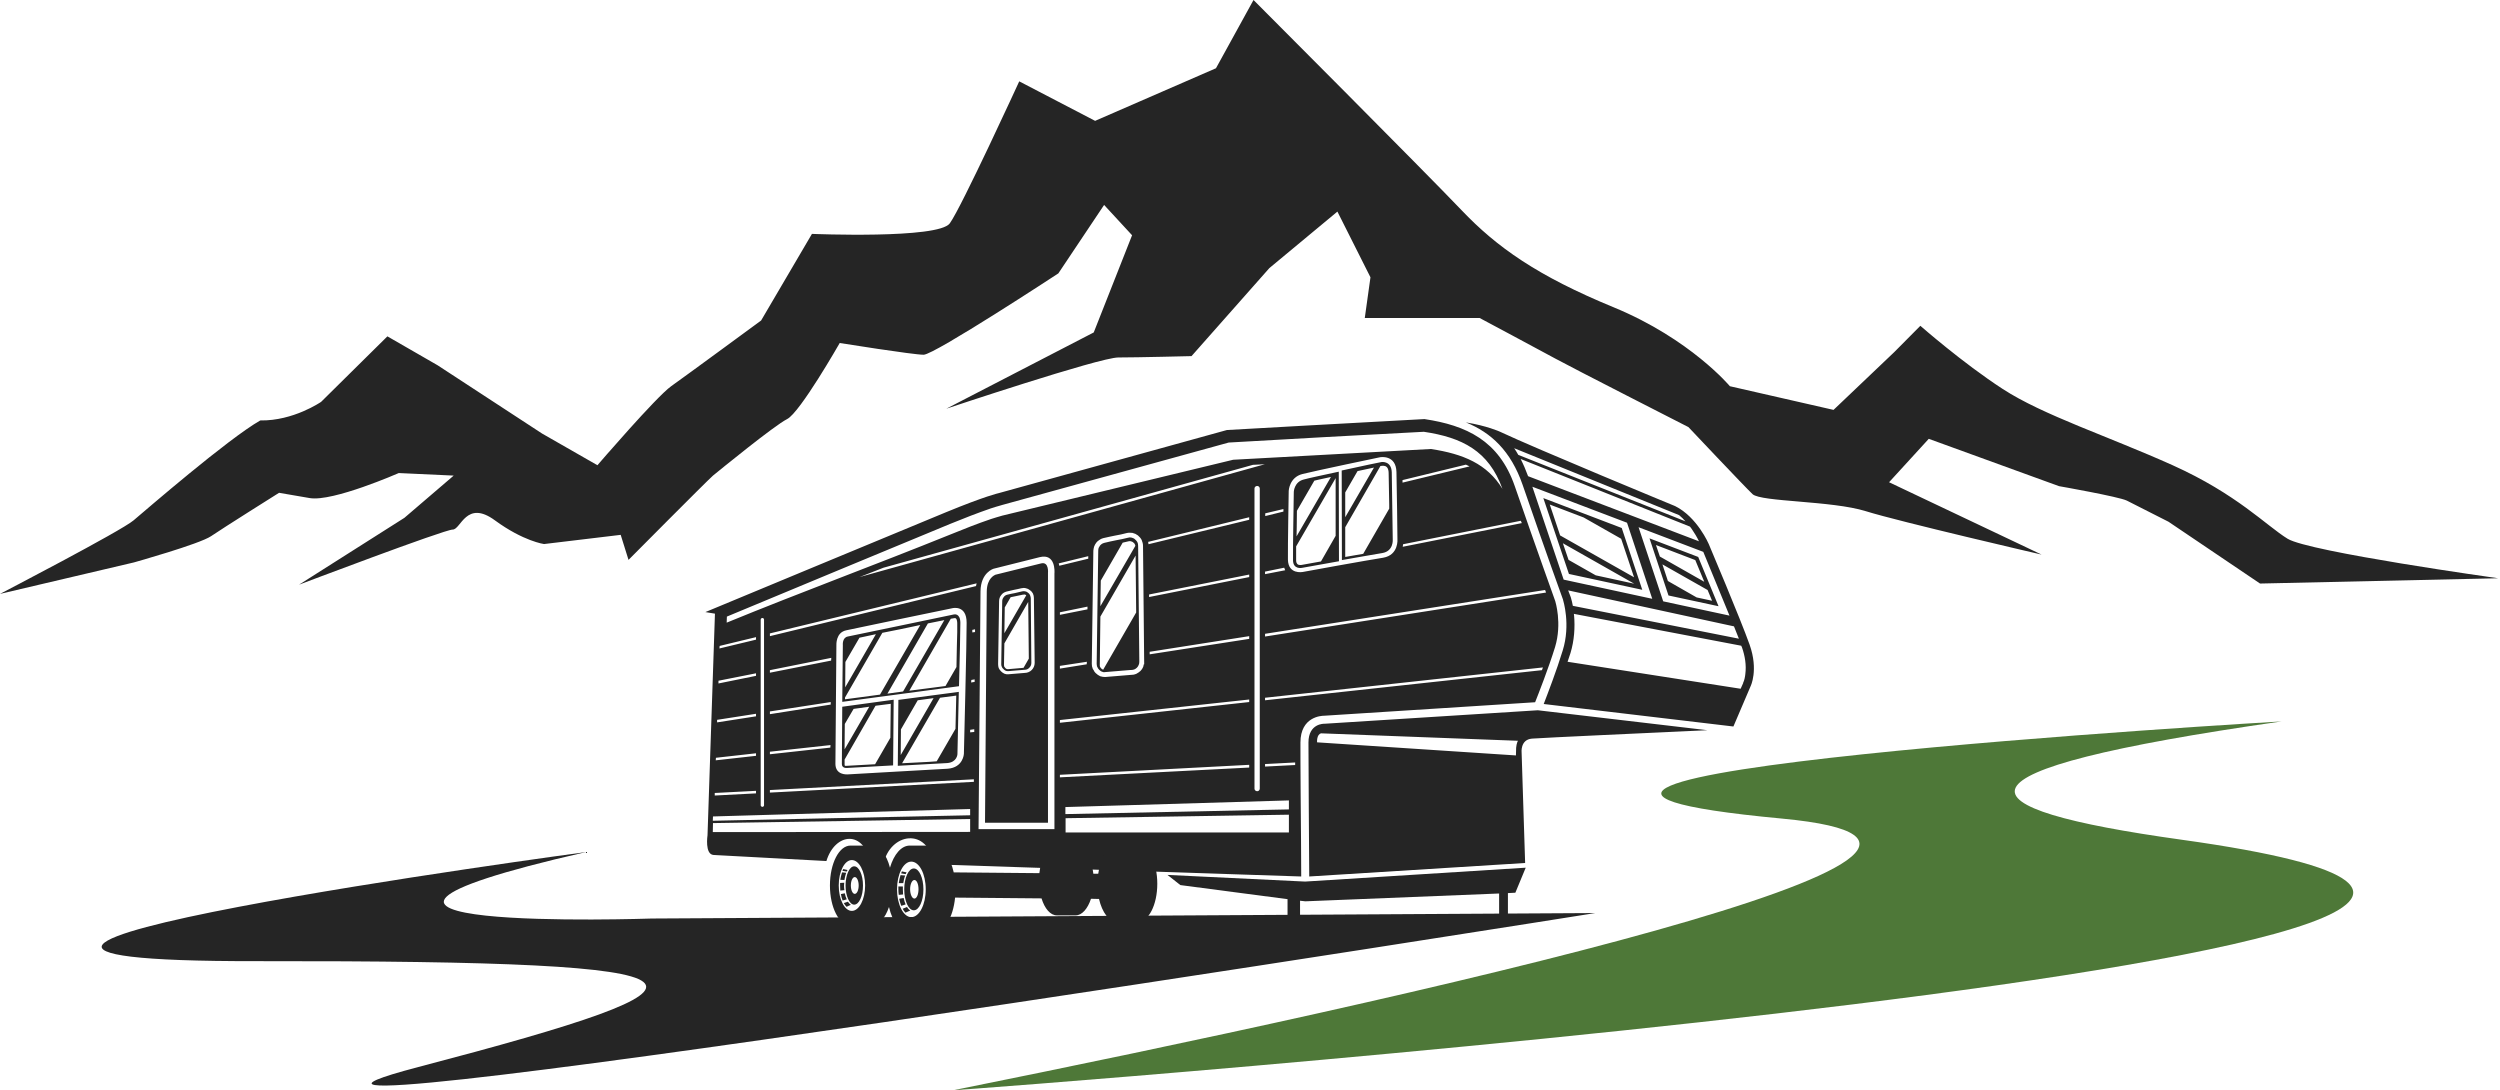 <svg width="266" height="116" viewBox="0 0 266 116" fill="none" xmlns="http://www.w3.org/2000/svg">
<path d="M62.358 90.656C62.358 90.656 -24.616 102.35 27.402 102.267C79.42 102.204 79.15 104.451 44.464 113.544C9.778 122.637 169.744 97.148 169.744 97.148L69.349 97.731C69.349 97.731 24.614 99.27 62.358 90.656Z" fill="#252525"/>
<path fill-rule="evenodd" clip-rule="evenodd" d="M139.22 79.005C139.22 76.945 140.905 77.007 140.905 77.007H140.926L163.627 75.572L181.667 77.694C176.257 77.944 163.981 78.505 163.003 78.589C161.733 78.693 161.9 80.087 161.9 80.087L162.274 91.822L139.303 93.258C139.283 90.47 139.22 81.294 139.22 79.005ZM138.388 84.332L138.429 89.346C138.429 90.99 138.45 92.425 138.45 93.258L99.354 91.968C98.75 87.973 94.693 88.576 93.985 91.968H92.654C91.967 88.222 88.846 88.597 87.93 91.614L75.925 90.969C74.968 90.907 75.28 88.868 75.28 88.868L76.07 65.293L75.051 65.126C75.051 65.126 96.378 56.263 100.623 54.515C104.867 52.767 106.241 52.476 106.241 52.476L130.543 45.755C130.543 45.755 146.752 44.84 151.559 44.59C155.991 45.256 159.486 46.858 161.172 51.727C163.627 58.822 165.375 63.649 165.479 63.961C165.479 63.982 166.228 66.312 165.458 68.851C164.771 71.077 163.668 73.886 163.336 74.719L140.885 76.154C140.593 76.154 138.367 76.258 138.367 79.005C138.367 79.816 138.367 81.939 138.388 84.332ZM88.888 81.294C88.908 82.459 90.053 82.397 90.178 82.397C90.344 82.376 99.499 81.876 100.831 81.793C102.495 81.668 102.558 80.212 102.558 80.212C102.558 80.17 102.87 67.727 102.849 66.25C102.849 64.336 101.351 64.71 101.351 64.71C100.956 64.794 90.864 66.874 90.053 67.062C88.908 67.29 88.992 68.622 88.992 68.684C88.992 69.267 88.888 80.441 88.888 81.294ZM90.136 81.71C90.115 81.71 89.574 81.772 89.574 81.294C89.574 80.877 89.595 78.069 89.616 75.197L95.088 74.448L95.026 81.439C92.508 81.585 90.157 81.71 90.136 81.71ZM89.678 68.664V68.643C89.678 68.643 89.595 67.852 90.198 67.727C91.156 67.519 101.476 65.397 101.497 65.376H101.517C101.517 65.376 102.163 65.21 102.183 66.25C102.183 66.937 102.121 69.954 102.038 73.012L89.616 74.677C89.637 71.639 89.678 68.684 89.678 68.664ZM112.192 88.222V61.028C112.212 60.819 112.316 58.864 110.631 59.28C109.175 59.654 105.762 60.507 105.741 60.507C105.721 60.507 104.347 60.903 104.326 62.921L104.118 88.222H112.192ZM104.992 62.921C105.013 61.485 105.845 61.194 105.908 61.152C106.116 61.111 109.632 60.237 110.777 59.946C111.63 59.737 111.505 60.965 111.505 60.965V87.536H104.805L104.992 62.921ZM109.778 71.285C109.965 71.098 110.09 70.828 110.09 70.536C110.069 68.248 110.028 65.938 110.007 63.628C110.007 63.462 109.972 63.302 109.903 63.15C109.833 63.011 109.729 62.893 109.591 62.796C109.452 62.685 109.306 62.616 109.154 62.588C109.001 62.546 108.842 62.546 108.675 62.588C108.405 62.651 108.155 62.713 107.905 62.755C107.635 62.817 107.364 62.879 107.094 62.942C106.865 63.004 106.657 63.129 106.532 63.316C106.386 63.483 106.303 63.712 106.303 63.961L106.199 70.661C106.199 70.814 106.22 70.953 106.262 71.077C106.317 71.202 106.4 71.32 106.511 71.431C106.622 71.542 106.74 71.625 106.865 71.681C106.99 71.736 107.128 71.757 107.281 71.743L109.05 71.597C109.32 71.597 109.591 71.473 109.778 71.285ZM107.011 71.369C106.913 71.327 106.83 71.265 106.761 71.181C106.678 71.112 106.622 71.036 106.594 70.953C106.553 70.869 106.532 70.779 106.532 70.682L106.636 63.961C106.636 63.795 106.698 63.649 106.803 63.524C106.886 63.4 107.011 63.316 107.177 63.275C107.448 63.212 107.697 63.15 107.968 63.108C108.231 63.053 108.495 62.99 108.758 62.921C108.869 62.893 108.98 62.893 109.091 62.921C109.188 62.935 109.285 62.983 109.383 63.067C109.48 63.136 109.549 63.219 109.591 63.316C109.632 63.413 109.66 63.517 109.674 63.628L109.736 70.536C109.736 70.744 109.653 70.911 109.528 71.036C109.403 71.181 109.237 71.265 109.029 71.265H109.008L107.26 71.41C107.163 71.41 107.08 71.396 107.011 71.369ZM121.576 57.761C121.548 57.65 121.513 57.546 121.472 57.449C121.43 57.365 121.374 57.282 121.305 57.199C121.236 57.116 121.159 57.039 121.076 56.97C120.979 56.901 120.889 56.845 120.806 56.804C120.709 56.762 120.605 56.727 120.494 56.7C120.397 56.686 120.292 56.679 120.182 56.679C120.084 56.679 119.98 56.693 119.869 56.72C119.675 56.762 119.474 56.811 119.266 56.866C118.996 56.908 118.808 56.949 118.621 56.991C118.392 57.032 118.184 57.074 118.018 57.116C117.809 57.157 117.594 57.206 117.373 57.261C117.22 57.303 117.088 57.365 116.977 57.449C116.838 57.532 116.728 57.629 116.644 57.74C116.547 57.865 116.471 58.004 116.415 58.156C116.374 58.295 116.346 58.441 116.332 58.593L116.166 70.62C116.166 70.717 116.173 70.807 116.187 70.89C116.214 70.987 116.242 71.077 116.27 71.161C116.311 71.244 116.36 71.32 116.415 71.389V71.41C116.457 71.48 116.513 71.549 116.582 71.618C116.665 71.688 116.741 71.75 116.811 71.806C116.894 71.861 116.977 71.91 117.06 71.951C117.144 71.979 117.234 72 117.331 72.014C117.414 72.028 117.497 72.034 117.581 72.034L120.348 71.806H120.369C120.563 71.806 120.736 71.771 120.889 71.702C121.055 71.618 121.208 71.514 121.347 71.389C121.472 71.265 121.569 71.119 121.638 70.953C121.666 70.855 121.687 70.765 121.7 70.682H121.742L121.617 58.073C121.617 57.962 121.603 57.858 121.576 57.761ZM121.222 70.432C121.222 70.543 121.201 70.647 121.159 70.744C121.118 70.855 121.055 70.953 120.972 71.036C120.889 71.119 120.799 71.181 120.702 71.223C120.591 71.265 120.48 71.285 120.369 71.285H120.306L117.539 71.514C117.484 71.528 117.435 71.528 117.393 71.514C117.352 71.5 117.31 71.487 117.269 71.473C117.213 71.459 117.158 71.431 117.102 71.389C117.047 71.348 116.998 71.306 116.956 71.265C116.901 71.209 116.859 71.161 116.832 71.119C116.804 71.064 116.776 71.008 116.748 70.953C116.721 70.911 116.707 70.862 116.707 70.807C116.693 70.751 116.686 70.696 116.686 70.64L116.852 58.614C116.852 58.503 116.866 58.399 116.894 58.302C116.936 58.218 116.984 58.135 117.04 58.052C117.095 57.983 117.164 57.92 117.248 57.865C117.317 57.823 117.4 57.788 117.497 57.761C117.719 57.705 117.927 57.657 118.122 57.615C118.371 57.553 118.559 57.532 118.725 57.49C118.975 57.449 119.204 57.386 119.37 57.365C119.578 57.31 119.786 57.261 119.994 57.22C120.064 57.206 120.133 57.192 120.202 57.178C120.272 57.178 120.334 57.185 120.39 57.199C120.459 57.213 120.521 57.234 120.577 57.261C120.646 57.289 120.709 57.331 120.764 57.386C120.82 57.428 120.868 57.476 120.91 57.532C120.951 57.574 120.986 57.622 121.014 57.678C121.042 57.747 121.062 57.809 121.076 57.865C121.09 57.934 121.097 58.004 121.097 58.073L121.222 70.204V70.432ZM151.496 45.942C144.568 46.296 137.66 46.691 130.731 47.087L106.574 53.745C106.546 53.759 106.525 53.766 106.511 53.766C106.157 53.849 105.762 53.995 105.408 54.099C103.973 54.598 102.516 55.16 101.101 55.742C93.174 59.009 85.267 62.318 77.34 65.605L77.319 66.25C85.288 62.983 93.111 60.112 101.081 56.887C102.516 56.304 103.973 55.722 105.45 55.222C105.804 55.118 106.22 54.973 106.553 54.889C106.581 54.889 106.601 54.883 106.615 54.869L131.209 48.918C138.221 48.543 145.233 48.148 152.245 47.773C155.679 48.294 158.238 49.355 159.861 52.018C158.404 47.961 155.554 46.546 151.496 45.942ZM137.119 52.247C137.119 52.247 137.015 58.198 137.035 59.529C137.056 61.152 138.596 60.861 138.596 60.861C138.637 60.84 145.691 59.571 147.168 59.342C148.854 59.051 148.687 57.345 148.687 57.345C148.687 57.012 148.625 51.748 148.583 50.229C148.542 48.356 146.877 48.647 146.877 48.647H146.856C146.835 48.647 139.803 50.124 138.575 50.437C137.181 50.79 137.119 52.226 137.119 52.226V52.247ZM142.757 50.062C144.838 49.604 146.898 49.167 146.96 49.167C147.064 49.147 148.042 49.043 148.084 50.249C148.105 51.831 148.188 57.365 148.188 57.386V57.407C148.188 57.407 148.292 58.635 147.085 58.843C146.419 58.947 144.588 59.28 142.778 59.592L142.757 50.062ZM103.224 86.079L75.862 86.87L75.841 87.328L103.224 86.745V86.079ZM103.224 87.141L75.862 87.577L75.841 88.535L103.224 88.514V87.141ZM80.939 85.684C80.939 85.767 81.022 85.85 81.126 85.85C81.21 85.85 81.293 85.767 81.293 85.684V65.917C81.293 65.834 81.21 65.751 81.126 65.751C81.022 65.751 80.939 65.834 80.939 65.917V85.684ZM100.477 65.98C99.894 66.091 99.312 66.209 98.729 66.333L94.422 73.803L96.087 73.574L100.477 65.98ZM101.767 70.973C101.781 70.252 101.795 69.531 101.809 68.809C101.823 68.296 101.837 67.776 101.85 67.249C101.85 66.944 101.85 66.638 101.85 66.333C101.85 66.188 101.83 65.709 101.559 65.772C101.559 65.772 101.552 65.772 101.538 65.772C101.413 65.799 101.289 65.82 101.164 65.834L96.753 73.491L100.602 72.992L101.767 70.973ZM97.918 66.5C97.224 66.652 96.538 66.798 95.858 66.937C95.192 67.076 94.533 67.207 93.881 67.332L89.907 74.219V74.406L93.632 73.907L97.918 66.5ZM93.195 67.478C92.612 67.603 92.029 67.727 91.447 67.852L89.949 70.432C89.935 71.334 89.928 72.236 89.928 73.137L93.195 67.478ZM109.195 63.337C109.14 63.295 109.084 63.268 109.029 63.254C108.96 63.254 108.89 63.261 108.821 63.275C108.557 63.33 108.294 63.386 108.03 63.441C107.864 63.483 107.697 63.517 107.531 63.545L106.907 64.627L106.865 67.374L109.195 63.337ZM109.466 70.079L109.403 64.044L106.865 68.456L106.823 70.744C106.823 70.8 106.83 70.855 106.844 70.911C106.872 70.966 106.907 71.015 106.948 71.057C106.99 71.119 107.052 71.161 107.115 71.181C107.156 71.195 107.198 71.202 107.239 71.202L108.904 71.057L109.466 70.079ZM94.734 78.505L94.776 74.885L93.153 75.093L89.865 80.815C89.865 80.995 89.865 81.176 89.865 81.356C89.865 81.418 89.865 81.46 89.928 81.481C89.969 81.481 90.032 81.502 90.094 81.481H90.115C91.114 81.425 92.113 81.37 93.111 81.314L94.734 78.505ZM102.017 73.616C101.954 76.903 101.871 80.108 101.871 80.253C101.871 80.253 101.83 81.106 100.789 81.19C100.144 81.231 97.835 81.356 95.525 81.481L95.587 74.469L102.017 73.616ZM95.858 77.611L95.837 80.337L99.333 74.282L97.647 74.51L95.858 77.611ZM92.487 75.197L90.823 75.426L89.886 77.028C89.886 77.777 89.879 78.519 89.865 79.255C89.865 79.421 89.865 79.581 89.865 79.733L92.487 75.197ZM120.806 58.073C120.806 58.059 120.799 58.045 120.785 58.031C120.785 57.99 120.771 57.948 120.743 57.906C120.729 57.879 120.709 57.844 120.681 57.802C120.653 57.775 120.618 57.747 120.577 57.719C120.535 57.678 120.494 57.65 120.452 57.636C120.41 57.622 120.369 57.608 120.327 57.594C120.299 57.58 120.265 57.574 120.223 57.574C120.168 57.587 120.119 57.594 120.077 57.594C119.869 57.65 119.661 57.698 119.453 57.74L117.123 61.777L117.081 64.502L120.806 58.073ZM117.081 71.015C117.095 71.015 117.102 71.022 117.102 71.036C117.13 71.064 117.158 71.098 117.185 71.14C117.227 71.168 117.269 71.195 117.31 71.223C117.324 71.237 117.345 71.251 117.373 71.265L120.889 65.168L120.827 59.113L117.081 65.605L117.019 70.724C117.019 70.765 117.019 70.807 117.019 70.849C117.019 70.876 117.026 70.904 117.04 70.932C117.054 70.959 117.067 70.987 117.081 71.015ZM142.445 50.187L142.466 59.717C140.427 60.091 138.533 60.424 138.513 60.424C138.513 60.424 137.576 60.611 137.576 59.592C137.555 58.302 137.66 52.58 137.66 52.33C137.66 52.33 137.701 51.269 138.721 51.019C139.241 50.874 140.801 50.541 142.445 50.187ZM143.132 56.096V59.259C143.77 59.148 144.408 59.037 145.046 58.926L147.813 54.12V53.683C147.8 52.559 147.779 51.435 147.751 50.312C147.751 50.062 147.689 49.729 147.418 49.604C147.314 49.563 147.168 49.542 147.044 49.563L146.877 49.584L143.132 56.096ZM143.132 52.392V55.035L146.19 49.75C145.608 49.875 145.025 50 144.443 50.124L143.132 52.392ZM142.112 57.012V50.874L137.909 58.135V58.198C137.909 58.656 137.909 59.134 137.909 59.613C137.909 59.8 137.951 60.008 138.159 60.091C138.242 60.112 138.367 60.133 138.471 60.112C139.165 59.987 139.858 59.862 140.552 59.737L142.112 57.012ZM140.573 78.027C140.073 78.131 140.136 78.984 140.136 78.984L161.296 80.378L161.317 79.567C161.359 79.067 161.505 78.818 161.505 78.818L140.573 78.027ZM134.039 83.915V51.976C134.039 51.831 133.914 51.706 133.769 51.706C133.602 51.706 133.477 51.831 133.477 51.976V83.915C133.477 84.061 133.602 84.186 133.769 84.186C133.914 84.186 134.039 84.061 134.039 83.915ZM134.601 81.294V81.564L137.805 81.398V81.127L134.601 81.294ZM134.601 74.24V74.51L164.064 71.306C164.092 71.209 164.126 71.112 164.168 71.015L134.601 74.24ZM134.601 67.436V67.727L164.501 63.046L164.397 62.775L134.601 67.436ZM134.58 49.396L133.311 49.459L94.006 60.403C93.146 60.736 92.293 61.069 91.447 61.402L134.58 49.396ZM132.915 61.402V61.132L122.262 63.254V63.524L132.915 61.402ZM132.915 67.977V67.686L122.325 69.35V69.621L132.915 67.977ZM112.774 82.438V82.709L132.915 81.668V81.377L112.774 82.438ZM112.774 76.612V76.903L132.915 74.698V74.427L112.774 76.612ZM112.774 70.849V71.14L115.625 70.682L115.646 70.412L112.774 70.849ZM112.774 65.147V65.418L115.708 64.835V64.544L112.774 65.147ZM112.649 59.946C112.677 60.029 112.698 60.112 112.712 60.195L115.791 59.446V59.176L112.649 59.946ZM81.917 67.394V67.686L103.848 62.359C103.862 62.262 103.883 62.165 103.91 62.068L81.917 67.394ZM103.702 72.555V72.284L103.349 72.347L103.328 72.617L103.702 72.555ZM103.661 77.881V77.59L103.224 77.652V77.923L103.661 77.881ZM81.917 84.061V84.332L103.619 83.187V82.917L81.917 84.061ZM81.917 79.983V80.253L88.347 79.546C88.36 79.463 88.367 79.373 88.367 79.275L81.917 79.983ZM81.917 75.697V75.988L88.388 74.968V74.698L81.917 75.697ZM81.917 71.306V71.577L88.43 70.287L88.451 69.995L81.917 71.306ZM103.744 67.249V66.957L103.453 67.02C103.453 67.117 103.453 67.207 103.453 67.29L103.744 67.249ZM132.915 55.306V55.035L122.158 57.657C122.158 57.684 122.165 57.712 122.179 57.74C122.193 57.795 122.2 57.851 122.2 57.906L132.915 55.306ZM136.557 54.432V54.161L134.622 54.619V54.91L136.557 54.432ZM136.744 60.674C136.702 60.59 136.668 60.5 136.64 60.403L134.601 60.819V61.09L136.744 60.674ZM149.291 57.906C149.277 58.004 149.263 58.094 149.249 58.177L161.921 55.659L161.817 55.41L149.291 57.906ZM156.365 49.625C156.226 49.57 156.095 49.507 155.97 49.438L149.228 51.082C149.228 51.179 149.228 51.269 149.228 51.352L156.365 49.625ZM80.44 68.06V67.79L76.57 68.726L76.549 68.997L80.44 68.06ZM80.44 71.91V71.639L76.445 72.43V72.721L80.44 71.91ZM80.44 76.217V75.946L76.299 76.591V76.862L80.44 76.217ZM80.44 80.42V80.149L76.174 80.628L76.154 80.898L80.44 80.42ZM80.44 84.415V84.144L76.049 84.373V84.644L80.44 84.415ZM137.139 86.121V85.164L113.357 85.871V86.62L137.139 86.121ZM137.139 88.576V86.683L113.378 87.057V88.576H137.139ZM95.983 81.21C96.926 81.169 97.862 81.12 98.792 81.065C99.083 81.037 99.374 81.016 99.666 81.002L101.663 77.548C101.691 76.369 101.719 75.19 101.746 74.011L100.019 74.24L95.983 81.21ZM186.161 68.601C187.118 71.306 186.265 73.012 186.265 73.012L184.434 77.299L164.251 74.906C164.667 73.824 165.645 71.285 166.269 69.225C167.143 66.437 166.311 63.857 166.311 63.837V63.816C166.311 63.816 164.522 58.884 162.004 51.581C160.755 47.981 158.654 46.026 155.97 44.944C158.196 45.297 159.569 45.922 159.569 45.922C163.398 47.732 178.234 53.849 178.234 53.849C180.585 55.014 181.812 57.886 181.812 57.886C181.812 57.886 185.204 65.896 186.161 68.601ZM161.796 48.834C162.087 49.403 162.351 50.014 162.587 50.666L180.772 57.594C180.564 57.157 180.273 56.679 180.002 56.283C179.947 56.2 179.884 56.117 179.815 56.034L161.796 48.834ZM166.852 62.817C166.949 63.053 167.039 63.288 167.122 63.524C167.122 63.538 167.129 63.559 167.143 63.587C167.227 63.857 167.289 64.149 167.351 64.461L185.017 67.956C184.85 67.512 184.677 67.075 184.496 66.645L166.852 62.817ZM167.455 65.314C167.469 65.341 167.476 65.376 167.476 65.418C167.601 66.77 167.497 68.164 167.102 69.475C167.005 69.794 166.901 70.106 166.79 70.412L185.204 73.283L185.474 72.68C185.474 72.666 185.474 72.652 185.474 72.638C185.599 72.409 185.682 71.972 185.703 71.722C185.828 70.765 185.662 69.787 185.35 68.893C185.322 68.837 185.294 68.775 185.266 68.705L167.455 65.314ZM161.109 47.69C161.262 47.912 161.407 48.148 161.546 48.398L179.336 55.472C179.128 55.236 178.899 55.014 178.65 54.806L161.109 47.69ZM173.115 55.618L163.044 51.789L166.373 61.672L175.799 63.712L173.115 55.618ZM184.018 65.501L181.23 58.718L174.343 56.096L176.964 63.982L184.018 65.501ZM177.526 63.358L175.508 57.282L180.689 59.259L182.853 64.502L177.526 63.358ZM174.738 62.755L166.935 61.069L164.209 52.996L172.553 56.179L174.738 62.755ZM125.591 94.173L124.218 93.091L138.866 93.799L162.337 92.322L161.234 94.985L160.443 95.026V97.253H160.61V97.544H159.341V97.253H159.507V95.068L138.887 95.9L138.325 95.838V99.916H138.554V100.353H136.765V99.916H136.994V95.671L125.591 94.173ZM166.29 57.802L166.894 59.571L169.786 61.215L173.885 62.109L166.29 57.802ZM168.496 55.056L164.896 53.683L165.999 56.97L173.864 61.423L172.491 57.324L168.496 55.056ZM181.334 61.901L180.377 59.592L176.194 57.99L176.611 59.217L181.334 61.901ZM182.166 63.92L181.687 62.775L176.881 60.05L177.464 61.818L180.522 63.566L182.166 63.92ZM141.613 50.749C141.169 50.846 140.725 50.943 140.281 51.04C140.129 51.068 139.983 51.102 139.844 51.144L137.992 54.348C137.979 54.931 137.972 55.52 137.972 56.117C137.972 56.436 137.965 56.755 137.951 57.074L141.613 50.749Z" fill="#252525"/>
<path fill-rule="evenodd" clip-rule="evenodd" d="M90.489 89.97C91.384 89.97 91.863 89.97 92.737 89.97C93.59 89.97 94.339 90.927 94.692 92.321C95.109 90.906 95.899 89.97 96.794 89.97C97.751 89.97 98.292 89.97 99.249 89.97C100.248 89.97 101.101 91.135 101.476 92.821L110.589 92.904C110.756 91.218 111.546 89.949 112.462 89.949C113.232 89.949 113.669 89.949 114.439 89.949C115.375 89.949 116.145 91.239 116.332 92.966H116.852C117.081 91.239 117.913 89.949 118.87 89.949C119.724 89.949 120.181 89.949 121.034 89.949C122.2 89.949 123.136 91.78 123.136 94.027C123.136 96.295 122.2 98.106 121.034 98.106C120.181 98.106 119.724 98.106 118.87 98.106C118.017 98.106 117.268 97.086 116.935 95.65L116.082 95.63C115.729 96.691 115.125 97.398 114.439 97.398C113.669 97.398 113.232 97.398 112.462 97.398C111.754 97.398 111.151 96.67 110.818 95.588L101.621 95.505C101.413 97.648 100.435 99.271 99.249 99.271C98.292 99.271 97.751 99.271 96.794 99.271C95.816 99.271 94.963 98.126 94.588 96.504C94.193 97.689 93.507 98.459 92.737 98.459C91.863 98.459 91.384 98.459 90.489 98.459C89.283 98.459 88.305 96.566 88.305 94.215C88.305 91.864 89.283 89.97 90.489 89.97ZM89.241 94.215C89.241 95.713 89.865 96.92 90.635 96.92C91.405 96.92 92.05 95.713 92.05 94.215C92.05 92.717 91.405 91.51 90.635 91.51C89.865 91.51 89.241 92.717 89.241 94.215ZM90.531 96.275L90.073 96.483C89.948 96.358 89.865 96.233 89.782 96.087L90.219 95.942C90.302 96.067 90.406 96.191 90.531 96.275ZM90.094 95.692L89.657 95.817C89.574 95.609 89.511 95.359 89.47 95.13L89.886 95.047C89.928 95.269 89.997 95.484 90.094 95.692ZM89.803 94.215C89.803 94.381 89.817 94.548 89.844 94.714L89.407 94.756C89.394 94.575 89.387 94.395 89.387 94.215C89.387 94.132 89.387 94.041 89.387 93.944L89.824 93.923C89.81 94.02 89.803 94.118 89.803 94.215ZM89.844 93.632L89.407 93.611C89.449 93.348 89.511 93.084 89.595 92.821L90.032 92.862C89.948 93.112 89.886 93.362 89.844 93.632ZM90.177 92.571C90.15 92.626 90.122 92.675 90.094 92.717C90.094 92.717 90.094 92.724 90.094 92.737L89.636 92.654C89.664 92.599 89.692 92.536 89.72 92.467L90.177 92.571ZM90.885 92.176C91.405 92.176 91.821 93.091 91.821 94.215C91.821 95.338 91.405 96.254 90.885 96.254C90.385 96.254 89.969 95.338 89.969 94.215C89.969 93.091 90.385 92.176 90.885 92.176ZM95.442 94.631C95.442 96.254 96.128 97.585 96.96 97.585C97.814 97.585 98.5 96.254 98.5 94.631C98.5 92.987 97.814 91.676 96.96 91.676C96.128 91.676 95.442 92.987 95.442 94.631ZM97.231 92.404C97.793 92.404 98.251 93.403 98.251 94.631C98.251 95.859 97.793 96.857 97.231 96.857C96.669 96.857 96.211 95.859 96.211 94.631C96.211 93.403 96.669 92.404 97.231 92.404ZM96.856 96.878L96.336 97.107C96.211 96.982 96.107 96.816 96.045 96.691L96.503 96.504C96.586 96.649 96.711 96.795 96.856 96.878ZM96.357 96.233L95.899 96.379C95.795 96.15 95.733 95.879 95.67 95.63L96.149 95.546C96.191 95.775 96.274 96.025 96.357 96.233ZM96.066 94.631C96.066 94.797 96.073 94.978 96.087 95.172L95.629 95.213C95.601 95.019 95.587 94.825 95.587 94.631C95.587 94.534 95.587 94.43 95.587 94.319H96.066C96.066 94.416 96.066 94.52 96.066 94.631ZM96.107 93.965H95.629C95.67 93.674 95.733 93.382 95.816 93.112L96.315 93.153C96.211 93.403 96.149 93.695 96.107 93.965ZM96.461 92.821C96.419 92.876 96.392 92.932 96.378 92.987C96.378 92.987 96.371 92.994 96.357 93.008L95.879 92.925C95.906 92.855 95.934 92.786 95.962 92.717L96.461 92.821ZM96.836 94.61C96.836 95.151 97.044 95.609 97.293 95.609C97.543 95.609 97.73 95.151 97.73 94.61C97.73 94.069 97.543 93.632 97.293 93.632C97.044 93.632 96.836 94.069 96.836 94.61ZM90.531 94.215C90.531 94.714 90.718 95.109 90.947 95.109C91.176 95.109 91.363 94.714 91.363 94.215C91.363 93.715 91.176 93.32 90.947 93.32C90.718 93.32 90.531 93.715 90.531 94.215Z" fill="#252525"/>
<path d="M242.758 76.758C242.758 76.758 141.801 82.625 189.616 87.099C222.325 90.178 150.27 106.179 101.436 116C101.997 116 312.399 100.54 232.125 89.346C208.072 85.996 205.555 82.084 242.758 76.758Z" fill="#4E7838"/>
<path d="M265.811 61.527C265.811 61.527 245.67 58.718 243.402 57.324C241.134 55.93 238.013 52.58 231.168 49.5C224.322 46.421 217.372 44.174 213.086 41.385C208.8 38.597 204.326 34.665 204.326 34.665L201.538 37.474L195.088 43.612L184.06 41.094C184.06 41.094 179.878 36.08 171.722 32.709C163.565 29.359 159.237 26.279 155.513 22.368C151.788 18.456 133.374 0 133.374 0L129.379 7.262L116.52 12.859L108.447 8.656C108.447 8.656 102.288 22.076 101.06 23.762C99.854 25.447 86.391 24.885 86.391 24.885L80.981 34.103C80.981 34.103 72.971 39.991 71.41 41.094C69.829 42.218 63.566 49.5 63.566 49.5L57.678 46.13L46.566 38.868L41.219 35.788L34.165 42.759C34.165 42.759 31.211 44.798 27.694 44.735C24.261 46.691 15.543 54.244 14.211 55.368C12.9 56.491 0 63.191 0 63.191L14.253 59.841C14.253 59.841 21.223 57.886 22.451 57.053C23.699 56.2 29.692 52.434 29.692 52.434C29.692 52.434 30.483 52.58 32.959 52.996C35.414 53.412 42.426 50.333 42.426 50.333L48.273 50.603L43.029 55.097L31.814 62.213C31.814 62.213 47.274 56.346 48.169 56.346C49.042 56.346 49.604 53.121 52.663 55.368C55.701 57.594 57.886 57.886 57.886 57.886L66.042 56.908L66.874 59.571C66.874 59.571 75.218 51.165 75.863 50.603C76.529 50.062 82.355 45.297 83.749 44.59C85.122 43.903 89.346 36.496 89.346 36.496C89.346 36.496 97.149 37.744 98.272 37.744C99.417 37.744 112.608 29.088 112.608 29.088L117.477 21.806L120.453 25.031L116.374 35.372L100.686 43.487C100.686 43.487 116.978 38.035 118.996 38.035C120.994 38.035 126.778 37.89 126.778 37.89L135.059 28.527L142.3 22.513L145.817 29.505L145.213 33.832H157.427C157.427 33.832 163.981 37.328 165.5 38.16C167.04 39.013 179.649 45.443 179.649 45.443C179.649 45.443 185.579 51.727 186.474 52.58C187.389 53.412 194.922 53.266 198.521 54.39C202.121 55.514 217.227 59.009 217.227 59.009L200.997 51.31L205.221 46.691L219.079 51.727C219.079 51.727 225.466 52.85 226.299 53.266C227.131 53.682 230.731 55.514 230.731 55.514L240.468 62.089L265.811 61.527Z" fill="#252525"/>
</svg>
